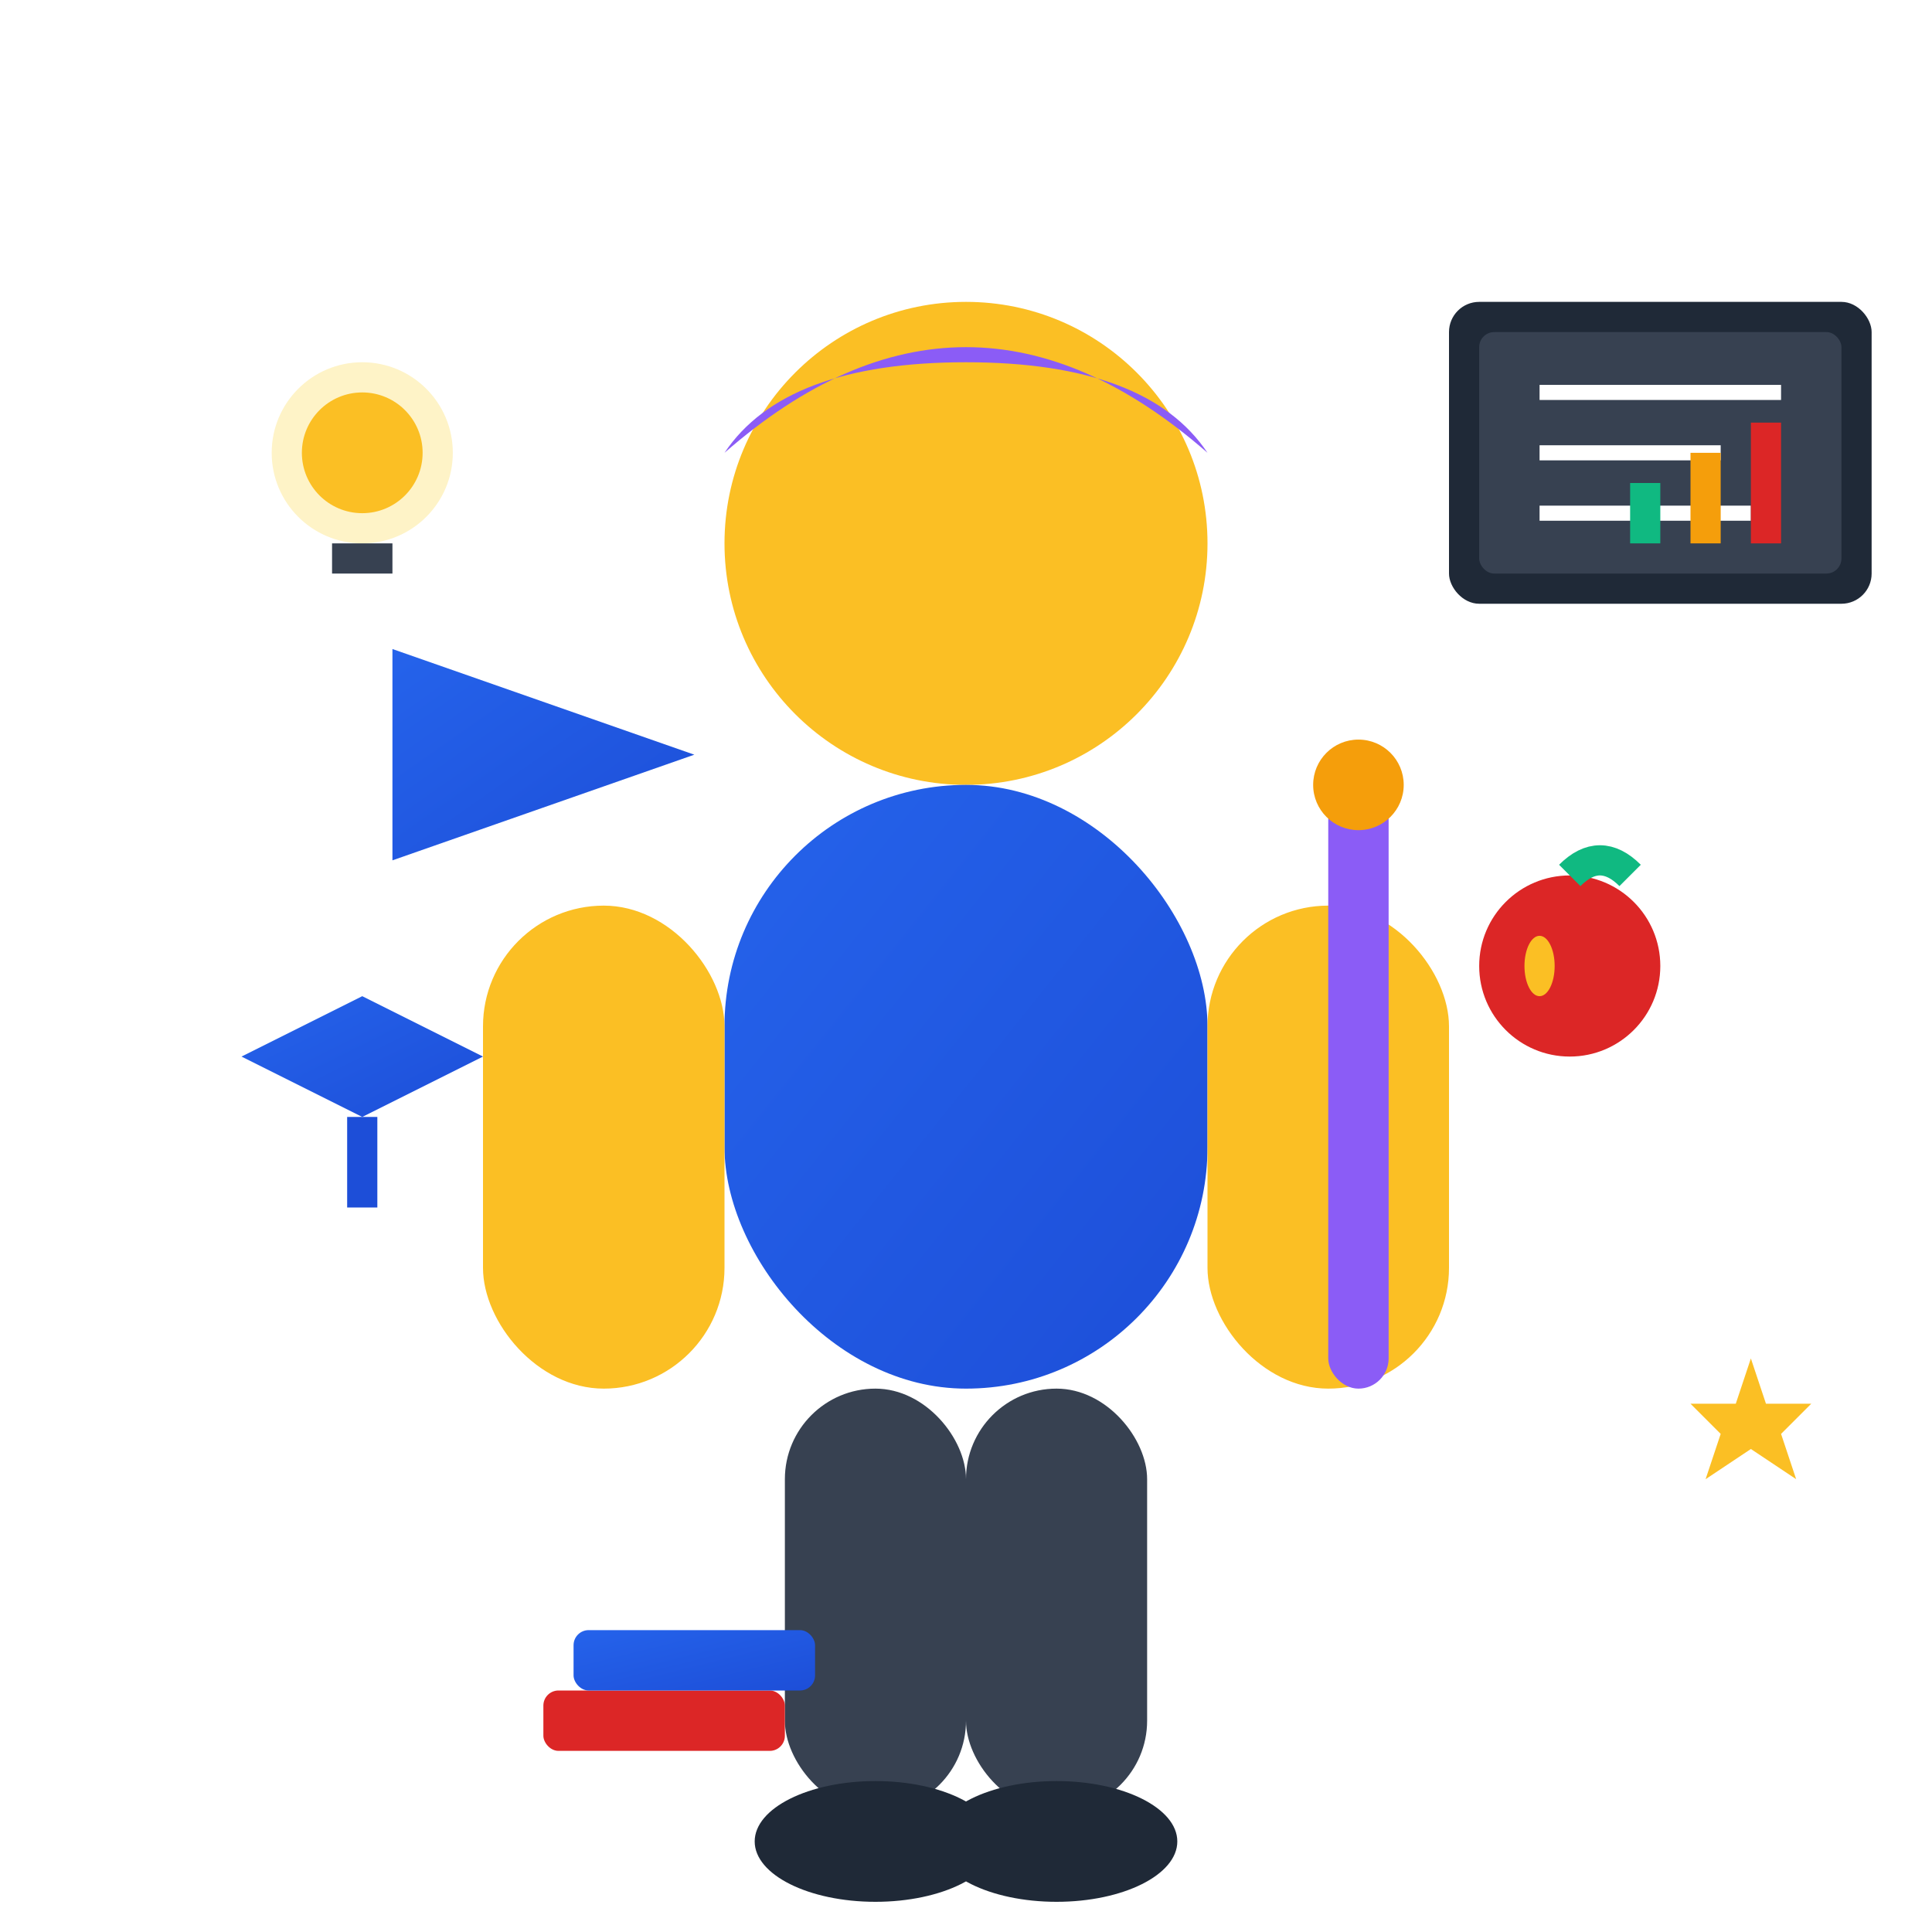 <svg width="64" height="64" viewBox="0 0 64 64" fill="none" xmlns="http://www.w3.org/2000/svg">
  <defs>
    <linearGradient id="teacherGradient" x1="0%" y1="0%" x2="100%" y2="100%">
      <stop offset="0%" style="stop-color:#2563eb;stop-opacity:1" />
      <stop offset="100%" style="stop-color:#1d4ed8;stop-opacity:1" />
    </linearGradient>
  </defs>
  
  <!-- Person head -->
  <circle cx="32" cy="18" r="8" fill="#fbbf24"/>
  
  <!-- Hair -->
  <path d="M24 15 Q32 8 40 15 Q38 12 32 12 Q26 12 24 15" fill="#8b5cf6"/>
  
  <!-- Body -->
  <rect x="24" y="26" width="16" height="20" rx="8" fill="url(#teacherGradient)"/>
  
  <!-- Arms -->
  <rect x="16" y="30" width="8" height="16" rx="4" fill="#fbbf24"/>
  <rect x="40" y="30" width="8" height="16" rx="4" fill="#fbbf24"/>
  
  <!-- Legs -->
  <rect x="26" y="46" width="6" height="14" rx="3" fill="#374151"/>
  <rect x="32" y="46" width="6" height="14" rx="3" fill="#374151"/>
  
  <!-- Feet -->
  <ellipse cx="29" cy="61" rx="4" ry="2" fill="#1f2937"/>
  <ellipse cx="35" cy="61" rx="4" ry="2" fill="#1f2937"/>
  
  <!-- Pointer/Presentation stick in hand -->
  <rect x="44" y="26" width="2" height="20" rx="1" fill="#8b5cf6"/>
  <circle cx="45" cy="26" r="1.5" fill="#f59e0b"/>
  
  <!-- Blackboard/Whiteboard behind -->
  <rect x="48" y="10" width="14" height="10" rx="1" fill="#1f2937"/>
  <rect x="49" y="11" width="12" height="8" rx="0.5" fill="#374151"/>
  
  <!-- Content on board -->
  <line x1="51" y1="13" x2="59" y2="13" stroke="white" stroke-width="0.5"/>
  <line x1="51" y1="15" x2="57" y2="15" stroke="white" stroke-width="0.5"/>
  <line x1="51" y1="17" x2="58" y2="17" stroke="white" stroke-width="0.5"/>
  
  <!-- Simple chart on board -->
  <rect x="54" y="16" width="1" height="2" fill="#10b981"/>
  <rect x="56" y="15" width="1" height="3" fill="#f59e0b"/>
  <rect x="58" y="14" width="1" height="4" fill="#dc2626"/>
  
  <!-- Books at feet -->
  <rect x="18" y="56" width="8" height="2" rx="0.5" fill="#dc2626"/>
  <rect x="19" y="54" width="8" height="2" rx="0.5" fill="url(#teacherGradient)"/>
  
  <!-- Teaching symbols around -->
  <!-- Light bulb (ideas) -->
  <circle cx="12" cy="15" r="3" fill="#fef3c7"/>
  <circle cx="12" cy="15" r="2" fill="#fbbf24"/>
  <rect x="11" y="18" width="2" height="1" fill="#374151"/>
  
  <!-- Apple (traditional teacher symbol) -->
  <circle cx="52" cy="32" r="3" fill="#dc2626"/>
  <path d="M52 29 Q53 28 54 29" stroke="#10b981" stroke-width="1" fill="none"/>
  <ellipse cx="51" cy="32" rx="0.5" ry="1" fill="#fbbf24"/>
  
  <!-- Graduation elements -->
  <path d="M8 35 L12 33 L16 35 L12 37 Z" fill="url(#teacherGradient)"/>
  <rect x="11.5" y="37" width="1" height="3" fill="#1d4ed8"/>
  
  <!-- Knowledge transfer arrows -->
  <path d="M18 25 L22 25" stroke="url(#teacherGradient)" stroke-width="1" fill="none" marker-end="url(#arrowhead)"/>
  
  <!-- Arrow marker definition -->
  <defs>
    <marker id="arrowhead" markerWidth="10" markerHeight="7" refX="9" refY="3.5" orient="auto">
      <polygon points="0 0, 10 3.5, 0 7" fill="url(#teacherGradient)"/>
    </marker>
  </defs>
  
  <!-- Stars for excellence -->
  <path d="M58 45 L58.5 46.5 L60 46.5 L59 47.5 L59.5 49 L58 48 L56.5 49 L57 47.5 L56 46.5 L57.5 46.5 Z" fill="#fbbf24"/>
</svg>
